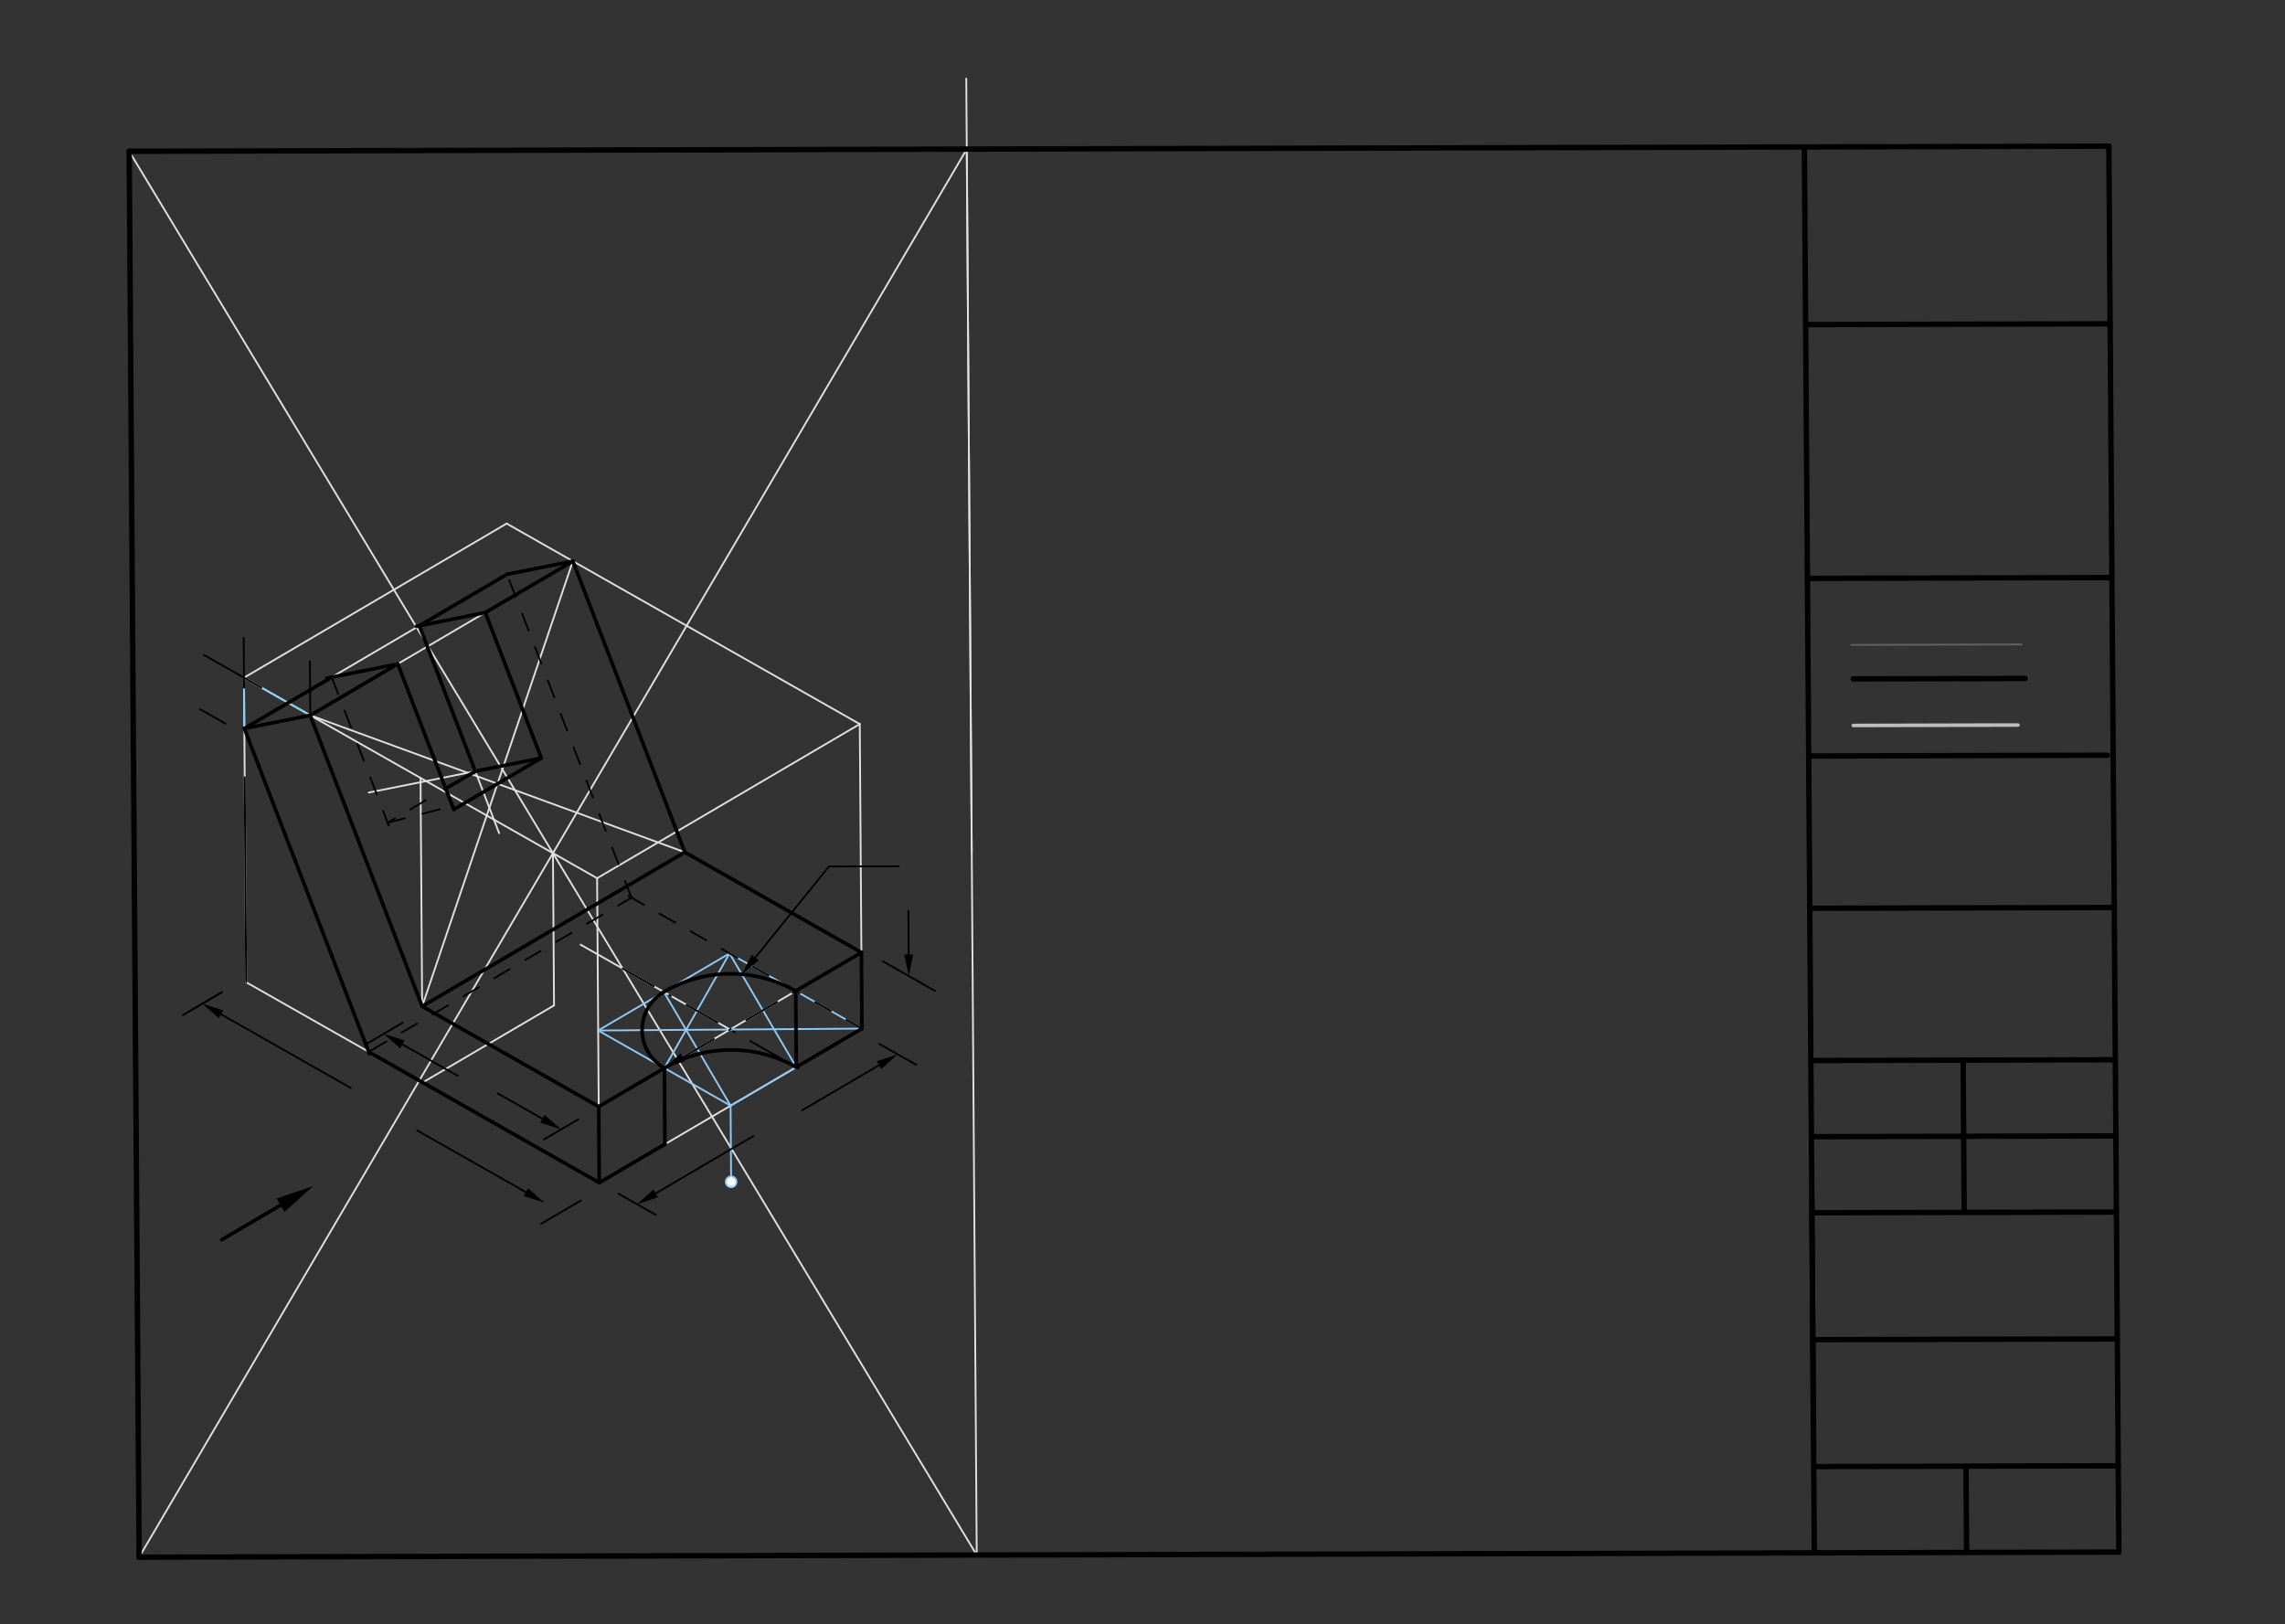 <svg xmlns="http://www.w3.org/2000/svg" class="svg--816" height="100%" preserveAspectRatio="xMidYMid meet" viewBox="0 0 1276 907" width="100%"><rect x="0" y="0" width="1276" height="907" fill="#333333" stroke="none"/><defs><marker id="marker-arrow" markerHeight="16" markerUnits="userSpaceOnUse" markerWidth="24" orient="auto-start-reverse" refX="24" refY="4" viewBox="0 0 24 8"><path d="M 0 0 L 24 4 L 0 8 z" stroke="inherit"></path></marker></defs><g class="aux-layer--949"><g class="element--733"><defs><pattern height="5" id="fill_264_fsib8y__pattern-stripes" patternTransform="rotate(-105)" patternUnits="userSpaceOnUse" width="5"><rect fill="#000000" height="1" transform="translate(0,0)" width="5"></rect></pattern></defs><g fill="url(#fill_264_fsib8y__pattern-stripes)"></g></g><g class="element--733"><line stroke="#E0E0E0" stroke-dasharray="none" stroke-linecap="round" stroke-width="1" x1="542.649" x2="539.589" y1="475.869" y2="43.891"></line></g><g class="element--733"><line stroke="#E0E0E0" stroke-dasharray="none" stroke-linecap="round" stroke-width="1" x1="539.868" x2="545.43" y1="83.281" y2="868.458"></line></g><g class="element--733"><line stroke="#E0E0E0" stroke-dasharray="none" stroke-linecap="round" stroke-width="1" x1="72.137" x2="545.43" y1="84.487" y2="868.458"></line></g><g class="element--733"><line stroke="#E0E0E0" stroke-dasharray="none" stroke-linecap="round" stroke-width="1" x1="77.698" x2="539.868" y1="869.665" y2="83.281"></line></g><g class="element--733"><line stroke="#E0E0E0" stroke-dasharray="none" stroke-linecap="round" stroke-width="1" x1="308.783" x2="309.386" y1="476.473" y2="561.51"></line></g><g class="element--733"><line stroke="#E0E0E0" stroke-dasharray="none" stroke-linecap="round" stroke-width="1" x1="309.386" x2="236.042" y1="561.51" y2="604.55"></line></g><g class="element--733"><line stroke="#E0E0E0" stroke-dasharray="none" stroke-linecap="round" stroke-width="1" x1="236.042" x2="137.448" y1="604.55" y2="548.554"></line></g><g class="element--733"><line stroke="#E0E0E0" stroke-dasharray="none" stroke-linecap="round" stroke-width="1" x1="236.042" x2="334.636" y1="604.55" y2="660.546"></line></g><g class="element--733"><line stroke="#E0E0E0" stroke-dasharray="none" stroke-linecap="round" stroke-width="1" x1="334.636" x2="333.432" y1="660.546" y2="490.472"></line></g><g class="element--733"><line stroke="#E0E0E0" stroke-dasharray="none" stroke-linecap="round" stroke-width="1" x1="334.636" x2="481.323" y1="660.546" y2="574.465"></line></g><g class="element--733"><line stroke="#E0E0E0" stroke-dasharray="none" stroke-linecap="round" stroke-width="1" x1="481.323" x2="480.118" y1="574.465" y2="404.391"></line></g><g class="element--733"><line stroke="#E0E0E0" stroke-dasharray="none" stroke-linecap="round" stroke-width="1" x1="333.432" x2="480.118" y1="490.472" y2="404.391"></line></g><g class="element--733"><line stroke="#E0E0E0" stroke-dasharray="none" stroke-linecap="round" stroke-width="1" x1="333.432" x2="136.244" y1="490.472" y2="378.48"></line></g><g class="element--733"><line stroke="#E0E0E0" stroke-dasharray="none" stroke-linecap="round" stroke-width="1" x1="137.448" x2="136.244" y1="548.554" y2="378.48"></line></g><g class="element--733"><line stroke="#E0E0E0" stroke-dasharray="none" stroke-linecap="round" stroke-width="1" x1="136.244" x2="282.93" y1="378.48" y2="292.399"></line></g><g class="element--733"><line stroke="#E0E0E0" stroke-dasharray="none" stroke-linecap="round" stroke-width="1" x1="282.93" x2="480.118" y1="292.399" y2="404.391"></line></g><g class="element--733"><line stroke="#E0E0E0" stroke-dasharray="none" stroke-linecap="round" stroke-width="1" x1="334.335" x2="235.741" y1="618.027" y2="562.031"></line></g><g class="element--733"><line stroke="#E0E0E0" stroke-dasharray="none" stroke-linecap="round" stroke-width="1" x1="235.741" x2="234.838" y1="562.031" y2="434.476"></line></g><g class="element--733"><line stroke="#E0E0E0" stroke-dasharray="none" stroke-linecap="round" stroke-width="1" x1="136.444" x2="173.216" y1="406.825" y2="399.478"></line></g><g class="element--733"><line stroke="#E0E0E0" stroke-dasharray="none" stroke-linecap="round" stroke-width="1" x1="173.216" x2="235.741" y1="399.478" y2="562.031"></line></g><g class="element--733"><line stroke="#E0E0E0" stroke-dasharray="none" stroke-linecap="round" stroke-width="1" x1="136.444" x2="206.552" y1="406.825" y2="589.093"></line></g><g class="element--733"><line stroke="#E0E0E0" stroke-dasharray="none" stroke-linecap="round" stroke-width="1" x1="173.216" x2="319.903" y1="399.478" y2="313.398"></line></g><g class="element--733"><line stroke="#E0E0E0" stroke-dasharray="none" stroke-linecap="round" stroke-width="1" x1="136.444" x2="283.131" y1="406.825" y2="320.745"></line></g><g class="element--733"><line stroke="#E0E0E0" stroke-dasharray="none" stroke-linecap="round" stroke-width="1" x1="283.131" x2="319.903" y1="320.745" y2="313.398"></line></g><g class="element--733"><line stroke="#E0E0E0" stroke-dasharray="none" stroke-linecap="round" stroke-width="1" x1="334.335" x2="481.022" y1="618.027" y2="531.947"></line></g><g class="element--733"><line stroke="#E0E0E0" stroke-dasharray="none" stroke-linecap="round" stroke-width="1" x1="235.741" x2="382.428" y1="562.031" y2="475.951"></line></g><g class="element--733"><line stroke="#E0E0E0" stroke-dasharray="none" stroke-linecap="round" stroke-width="1" x1="481.022" x2="382.428" y1="531.947" y2="475.951"></line></g><g class="element--733"><line stroke="#E0E0E0" stroke-dasharray="none" stroke-linecap="round" stroke-width="1" x1="382.428" x2="319.903" y1="475.951" y2="313.398"></line></g><g class="element--733"><line stroke="#90CAF9" stroke-dasharray="none" stroke-linecap="round" stroke-width="1" x1="371.007" x2="334.034" y1="596.507" y2="575.509"></line></g><g class="element--733"><line stroke="#90CAF9" stroke-dasharray="none" stroke-linecap="round" stroke-width="1" x1="334.034" x2="407.377" y1="575.509" y2="532.468"></line></g><g class="element--733"><line stroke="#90CAF9" stroke-dasharray="none" stroke-linecap="round" stroke-width="1" x1="407.377" x2="481.323" y1="532.468" y2="574.465"></line></g><g class="element--733"><line stroke="#90CAF9" stroke-dasharray="none" stroke-linecap="round" stroke-width="1" x1="481.323" x2="407.98" y1="574.465" y2="617.506"></line></g><g class="element--733"><line stroke="#90CAF9" stroke-dasharray="none" stroke-linecap="round" stroke-width="1" x1="371.007" x2="407.98" y1="596.507" y2="617.506"></line></g><g class="element--733"><line stroke="#90CAF9" stroke-dasharray="none" stroke-linecap="round" stroke-width="1" x1="407.377" x2="371.007" y1="532.468" y2="596.507"></line></g><g class="element--733"><line stroke="#90CAF9" stroke-dasharray="none" stroke-linecap="round" stroke-width="1" x1="334.034" x2="481.323" y1="575.509" y2="574.465"></line></g><g class="element--733"><line stroke="#90CAF9" stroke-dasharray="none" stroke-linecap="round" stroke-width="1" x1="407.98" x2="383.13" y1="617.506" y2="575.161"></line></g><g class="element--733"><line stroke="#90CAF9" stroke-dasharray="none" stroke-linecap="round" stroke-width="1" x1="383.13" x2="370.706" y1="575.161" y2="553.989"></line></g><g class="element--733"><line stroke="#90CAF9" stroke-dasharray="none" stroke-linecap="round" stroke-width="1" x1="407.377" x2="444.651" y1="532.468" y2="595.986"></line></g><g class="element--733"><line stroke="#90CAF9" stroke-dasharray="none" stroke-linecap="round" stroke-width="1" x1="407.98" x2="408.281" y1="617.506" y2="660.024"></line></g><g class="element--733"><line stroke="#E0E0E0" stroke-dasharray="none" stroke-linecap="round" stroke-width="1" x1="235.741" x2="319.903" y1="562.031" y2="313.398"></line></g><g class="element--733"><line stroke="#E0E0E0" stroke-dasharray="none" stroke-linecap="round" stroke-width="1" x1="173.216" x2="382.428" y1="399.478" y2="475.951"></line></g><g class="element--733"><line stroke="#E0E0E0" stroke-dasharray="none" stroke-linecap="round" stroke-width="1" x1="277.822" x2="302.27" y1="437.714" y2="423.368"></line></g><g class="element--733"><line stroke="#E0E0E0" stroke-dasharray="none" stroke-linecap="round" stroke-width="1" x1="302.27" x2="205.936" y1="423.368" y2="442.616"></line></g><g class="element--733"><line stroke="#E0E0E0" stroke-dasharray="none" stroke-linecap="round" stroke-width="1" x1="234.172" x2="278.735" y1="349.475" y2="465.331"></line></g><g class="element--733"><line stroke="#E0E0E0" stroke-dasharray="none" stroke-linecap="round" stroke-width="1" x1="407.679" x2="324.207" y1="574.987" y2="527.58"></line></g><g class="element--733"><circle cx="408.281" cy="660.024" r="3" stroke="#90CAF9" stroke-width="1" fill="#ffffff"></circle>}</g></g><g class="main-layer--75a"><g class="element--733"><line stroke="#000000" stroke-dasharray="none" stroke-linecap="round" stroke-width="3" x1="77.698" x2="72.137" y1="869.665" y2="84.487"></line></g><g class="element--733"><line stroke="#000000" stroke-dasharray="none" stroke-linecap="round" stroke-width="3" x1="77.698" x2="1183.207" y1="869.665" y2="866.812"></line></g><g class="element--733"><line stroke="#000000" stroke-dasharray="none" stroke-linecap="round" stroke-width="3" x1="72.137" x2="1177.645" y1="84.487" y2="81.635"></line></g><g class="element--733"><line stroke="#000000" stroke-dasharray="none" stroke-linecap="round" stroke-width="3" x1="1183.207" x2="1177.645" y1="866.812" y2="81.635"></line></g><g class="element--733"><line stroke="#000000" stroke-dasharray="none" stroke-linecap="round" stroke-width="3" x1="1007.6" x2="1013.161" y1="82.074" y2="867.251"></line></g><g class="element--733"><line stroke="#000000" stroke-dasharray="none" stroke-linecap="round" stroke-width="3" x1="1012.82" x2="1182.865" y1="819.063" y2="818.624"></line></g><g class="element--733"><line stroke="#000000" stroke-dasharray="none" stroke-linecap="round" stroke-width="3" x1="1011.76" x2="1012.726" y1="669.473" y2="805.869"></line></g><g class="element--733"><line stroke="#000000" stroke-dasharray="none" stroke-linecap="round" stroke-width="3" x1="1098.2" x2="1097.859" y1="867.031" y2="818.844"></line></g><g class="element--733"><line stroke="#000000" stroke-dasharray="none" stroke-linecap="round" stroke-width="3" x1="1012.318" x2="1182.404" y1="748.199" y2="747.76"></line></g><g class="element--733"><line stroke="#000000" stroke-dasharray="none" stroke-linecap="round" stroke-width="3" x1="1011.816" x2="1181.861" y1="677.334" y2="676.896"></line></g><g class="element--733"><line stroke="#000000" stroke-dasharray="none" stroke-linecap="round" stroke-width="3" x1="1011.515" x2="1181.56" y1="634.816" y2="634.377"></line></g><g class="element--733"><line stroke="#000000" stroke-dasharray="none" stroke-linecap="round" stroke-width="3" x1="1011.214" x2="1181.259" y1="592.297" y2="591.848"></line></g><g class="element--733"><line stroke="#000000" stroke-dasharray="none" stroke-linecap="round" stroke-width="3" x1="1096.253" x2="1096.855" y1="592.072" y2="677.115"></line></g><g class="element--733"><line stroke="#000000" stroke-dasharray="none" stroke-linecap="round" stroke-width="3" x1="1010.611" x2="1180.657" y1="507.26" y2="506.81"></line></g><g class="element--733"><line stroke="#000000" stroke-dasharray="none" stroke-linecap="round" stroke-width="3" x1="1010.009" x2="1176.89" y1="422.223" y2="421.782"></line></g><g class="element--733"><line stroke="#000000" stroke-dasharray="none" stroke-linecap="round" stroke-width="3" x1="1009.306" x2="1179.351" y1="323.013" y2="322.563"></line></g><g class="element--733"><line stroke="#000000" stroke-dasharray="none" stroke-linecap="round" stroke-width="3" x1="1034.903" x2="1130.894" y1="379.16" y2="378.906"></line></g><g class="element--733"><line stroke="#616161" stroke-dasharray="none" stroke-linecap="round" stroke-width="1" x1="1033.908" x2="1128.902" y1="360.16" y2="359.909"></line></g><g class="element--733"><line stroke="#BDBDBD" stroke-dasharray="none" stroke-linecap="round" stroke-width="2" x1="1034.903" x2="1126.902" y1="405.16" y2="404.917"></line></g><g class="element--733"><line stroke="#000000" stroke-dasharray="none" stroke-linecap="round" stroke-width="3" x1="1008.302" x2="1178.348" y1="181.284" y2="180.845"></line></g><g class="element--733"><line stroke="#000000" stroke-dasharray="none" stroke-linecap="round" stroke-width="2" x1="334.636" x2="334.335" y1="660.546" y2="618.027"></line></g><g class="element--733"><line stroke="#81D4FA" stroke-dasharray="none" stroke-linecap="round" stroke-width="1" x1="136.244" x2="136.444" y1="378.48" y2="406.825"></line></g><g class="element--733"><line stroke="#81D4FA" stroke-dasharray="none" stroke-linecap="round" stroke-width="1" x1="136.244" x2="173.216" y1="378.48" y2="399.478"></line></g><g class="element--733"><line stroke="#000000" stroke-dasharray="none" stroke-linecap="round" stroke-width="2" x1="334.335" x2="371.007" y1="618.027" y2="596.507"></line></g><g class="element--733"><line stroke="#000000" stroke-dasharray="none" stroke-linecap="round" stroke-width="2" x1="481.022" x2="444.35" y1="531.947" y2="553.467"></line></g><g class="element--733"><path d="M 370.706 553.989 A 24.549 24.549 0 0 0 371.007 596.507" fill="none" stroke="#000000" stroke-dasharray="none" stroke-linecap="round" stroke-width="2"></path></g><g class="element--733"><path d="M 370.706 553.989 A 73.646 73.646 0 0 1 444.35 553.467" fill="none" stroke="#000000" stroke-dasharray="none" stroke-linecap="round" stroke-width="2"></path></g><g class="element--733"><line stroke="#000000" stroke-dasharray="none" stroke-linecap="round" stroke-width="2" x1="371.007" x2="371.308" y1="596.507" y2="639.026"></line></g><g class="element--733"><line stroke="#000000" stroke-dasharray="none" stroke-linecap="round" stroke-width="2" x1="334.636" x2="371.308" y1="660.546" y2="639.026"></line></g><g class="element--733"><line stroke="#000000" stroke-dasharray="none" stroke-linecap="round" stroke-width="2" x1="444.35" x2="444.651" y1="553.467" y2="595.986"></line></g><g class="element--733"><line stroke="#000000" stroke-dasharray="none" stroke-linecap="round" stroke-width="2" x1="481.022" x2="481.323" y1="531.947" y2="574.465"></line></g><g class="element--733"><line stroke="#000000" stroke-dasharray="none" stroke-linecap="round" stroke-width="2" x1="444.651" x2="481.323" y1="595.986" y2="574.465"></line></g><g class="element--733"><path d="M 444.651 595.986 A 73.646 73.646 0 0 0 371.007 596.507" fill="none" stroke="#000000" stroke-dasharray="none" stroke-linecap="round" stroke-width="2"></path></g><g class="element--733"><line stroke="#000000" stroke-dasharray="none" stroke-linecap="round" stroke-width="2" x1="334.335" x2="235.741" y1="618.027" y2="562.031"></line></g><g class="element--733"><line stroke="#000000" stroke-dasharray="none" stroke-linecap="round" stroke-width="2" x1="334.636" x2="205.916" y1="660.546" y2="587.44"></line></g><g class="element--733"><line stroke="#000000" stroke-dasharray="none" stroke-linecap="round" stroke-width="2" x1="136.444" x2="206.371" y1="406.825" y2="588.623"></line></g><g class="element--733"><line stroke="#000000" stroke-dasharray="none" stroke-linecap="round" stroke-width="2" x1="173.216" x2="235.741" y1="399.478" y2="562.031"></line></g><g class="element--733"><line stroke="#000000" stroke-dasharray="none" stroke-linecap="round" stroke-width="2" x1="235.741" x2="382.428" y1="562.031" y2="475.951"></line></g><g class="element--733"><line stroke="#000000" stroke-dasharray="none" stroke-linecap="round" stroke-width="2" x1="481.022" x2="382.428" y1="531.947" y2="475.951"></line></g><g class="element--733"><line stroke="#000000" stroke-dasharray="none" stroke-linecap="round" stroke-width="2" x1="382.428" x2="319.903" y1="475.951" y2="313.398"></line></g><g class="element--733"><line stroke="#000000" stroke-dasharray="none" stroke-linecap="round" stroke-width="2" x1="302.27" x2="253.374" y1="423.368" y2="452.061"></line></g><g class="element--733"><line stroke="#000000" stroke-dasharray="none" stroke-linecap="round" stroke-width="2" x1="253.374" x2="222.126" y1="452.061" y2="370.822"></line></g><g class="element--733"><line stroke="#000000" stroke-dasharray="none" stroke-linecap="round" stroke-width="2" x1="222.126" x2="173.236" y1="370.822" y2="399.512"></line></g><g class="element--733"><line stroke="#000000" stroke-dasharray="none" stroke-linecap="round" stroke-width="2" x1="302.27" x2="271.016" y1="423.368" y2="342.114"></line></g><g class="element--733"><line stroke="#000000" stroke-dasharray="none" stroke-linecap="round" stroke-width="2" x1="271.016" x2="319.915" y1="342.114" y2="313.418"></line></g><g class="element--733"><line stroke="#000000" stroke-dasharray="none" stroke-linecap="round" stroke-width="2" x1="271.016" x2="232.539" y1="342.114" y2="349.802"></line></g><g class="element--733"><line stroke="#000000" stroke-dasharray="none" stroke-linecap="round" stroke-width="2" x1="283.131" x2="234.172" y1="320.745" y2="349.475"></line></g><g class="element--733"><line stroke="#000000" stroke-dasharray="none" stroke-linecap="round" stroke-width="2" x1="283.131" x2="319.885" y1="320.745" y2="313.401"></line></g><g class="element--733"><line stroke="#000000" stroke-dasharray="none" stroke-linecap="round" stroke-width="2" x1="173.264" x2="136.45" y1="399.496" y2="406.851"></line></g><g class="element--733"><line stroke="#000000" stroke-dasharray="none" stroke-linecap="round" stroke-width="2" x1="222.126" x2="182.445" y1="370.822" y2="378.75"></line></g><g class="element--733"><line stroke="#000000" stroke-dasharray="none" stroke-linecap="round" stroke-width="2" x1="136.454" x2="185.25" y1="406.85" y2="378.215"></line></g><g class="element--733"><line stroke="#000000" stroke-dasharray="none" stroke-linecap="round" stroke-width="2" x1="265.426" x2="248.508" y1="430.729" y2="440.657"></line></g><g class="element--733"><line stroke="#000000" stroke-dasharray="none" stroke-linecap="round" stroke-width="2" x1="265.426" x2="302.27" y1="430.729" y2="423.368"></line></g><g class="element--733"><line stroke="#000000" stroke-dasharray="none" stroke-linecap="round" stroke-width="2" x1="265.426" x2="234.172" y1="430.729" y2="349.475"></line></g><g class="element--733"><line stroke="#000000" stroke-dasharray="none" stroke-linecap="round" stroke-width="2" x1="156.661" x2="123.796" y1="673.089" y2="692.375"></line><path d="M174.773,662.46 l21,4.375 l0,-8.75 z" fill="#000000" stroke="#000000" stroke-width="0" transform="rotate(149.594, 174.773, 662.46)"></path></g><g class="element--733"><line stroke="#000000" stroke-dasharray="20, 10, 1, 10" stroke-linecap="round" stroke-width="1" x1="381.356" x2="444.35" y1="590.434" y2="553.467"></line><path d="M371.007,596.507 l12,2.5 l0,-5 z" fill="#000000" stroke="#000000" stroke-width="0" transform="rotate(329.594, 371.007, 596.507)"></path></g><g class="element--733"><line stroke="#000000" stroke-dasharray="20, 10, 1, 10" stroke-linecap="round" stroke-width="1" x1="347.689" x2="450.293" y1="540.916" y2="599.19"></line></g><g class="element--733"><line stroke="#000000" stroke-dasharray="none" stroke-linecap="round" stroke-width="1" x1="421.763" x2="462.903" y1="534.793" y2="483.92"></line><path d="M414.217,544.124 l12,2.5 l0,-5 z" fill="#000000" stroke="#000000" stroke-width="0" transform="rotate(308.962, 414.217, 544.124)"></path></g><g class="element--733"><line stroke="#000000" stroke-dasharray="none" stroke-linecap="round" stroke-width="1" x1="462.903" x2="501.871" y1="483.92" y2="483.817"></line></g><g class="element--733"><line stroke="#000000" stroke-dasharray="none" stroke-linecap="round" stroke-width="1" x1="345.444" x2="366.149" y1="666.684" y2="678.443"></line></g><g class="element--733"><line stroke="#000000" stroke-dasharray="none" stroke-linecap="round" stroke-width="1" x1="490.903" x2="511.608" y1="582.92" y2="594.679"></line></g><g class="element--733"><line stroke="#000000" stroke-dasharray="none" stroke-linecap="round" stroke-width="1" x1="366.146" x2="420.706" y1="666.49" y2="634.473"></line><path d="M355.797,672.564 l12,2.5 l0,-5 z" fill="#000000" stroke="#000000" stroke-width="0" transform="rotate(329.594, 355.797, 672.564)"></path></g><g class="element--733"><line stroke="#000000" stroke-dasharray="none" stroke-linecap="round" stroke-width="1" x1="490.906" x2="447.986" y1="594.873" y2="620.06"></line><path d="M501.255,588.8 l12,2.5 l0,-5 z" fill="#000000" stroke="#000000" stroke-width="0" transform="rotate(149.594, 501.255, 588.8)"></path></g><g class="element--733"><line stroke="#000000" stroke-dasharray="none" stroke-linecap="round" stroke-width="1" x1="492.903" x2="522.112" y1="536.809" y2="553.398"></line></g><g class="element--733"><line stroke="#000000" stroke-dasharray="none" stroke-linecap="round" stroke-width="1" x1="507.422" x2="507.251" y1="533.104" y2="508.863"></line><path d="M507.507,545.104 l12,2.5 l0,-5 z" fill="#000000" stroke="#000000" stroke-width="0" transform="rotate(269.594, 507.507, 545.104)"></path></g><g class="element--733"><line stroke="#000000" stroke-dasharray="none" stroke-linecap="round" stroke-width="1" x1="145.964" x2="113.83" y1="384" y2="365.75"></line></g><g class="element--733"><line stroke="#000000" stroke-dasharray="none" stroke-linecap="round" stroke-width="1" x1="125.903" x2="111.639" y1="404.142" y2="396.042"></line></g><g class="element--733"><line stroke="#000000" stroke-dasharray="none" stroke-linecap="round" stroke-width="1" x1="136.283" x2="136.086" y1="384.069" y2="356.261"></line></g><g class="element--733"><line stroke="#000000" stroke-dasharray="none" stroke-linecap="round" stroke-width="1" x1="173.264" x2="173.049" y1="399.496" y2="369.177"></line></g><g class="element--733"><line stroke="#000000" stroke-dasharray="none" stroke-linecap="round" stroke-width="1" x1="136.637" x2="137.448" y1="434.088" y2="548.554"></line></g><g class="element--733"><line stroke="#000000" stroke-dasharray="none" stroke-linecap="round" stroke-width="1" x1="324.466" x2="302.12" y1="670.399" y2="683.512"></line></g><g class="element--733"><line stroke="#000000" stroke-dasharray="none" stroke-linecap="round" stroke-width="1" x1="123.903" x2="107.427" y1="554.142" y2="563.811"></line></g><g class="element--733"><line stroke="#000000" stroke-dasharray="none" stroke-linecap="round" stroke-width="1" x1="293.589" x2="232.939" y1="665.764" y2="631.319"></line><path d="M304.023,671.691 l12,2.5 l0,-5 z" fill="#000000" stroke="#000000" stroke-width="0" transform="rotate(209.594, 304.023, 671.691)"></path></g><g class="element--733"><line stroke="#000000" stroke-dasharray="none" stroke-linecap="round" stroke-width="1" x1="123.903" x2="102.091" y1="554.142" y2="566.942"></line></g><g class="element--733"><line stroke="#000000" stroke-dasharray="none" stroke-linecap="round" stroke-width="1" x1="123.431" x2="195.9" y1="566.469" y2="607.627"></line><path d="M112.997,560.542 l12,2.5 l0,-5 z" fill="#000000" stroke="#000000" stroke-width="0" transform="rotate(29.594, 112.997, 560.542)"></path></g><g class="element--733"><line stroke="#000000" stroke-dasharray="none" stroke-linecap="round" stroke-width="1" x1="322.903" x2="303.79" y1="625.142" y2="636.358"></line></g><g class="element--733"><line stroke="#000000" stroke-dasharray="none" stroke-linecap="round" stroke-width="1" x1="224.903" x2="203.666" y1="571.142" y2="583.605"></line></g><g class="element--733"><line stroke="#000000" stroke-dasharray="none" stroke-linecap="round" stroke-width="1" x1="224.719" x2="255.614" y1="583.3" y2="600.847"></line><path d="M214.284,577.374 l12,2.5 l0,-5 z" fill="#000000" stroke="#000000" stroke-width="0" transform="rotate(29.594, 214.284, 577.374)"></path></g><g class="element--733"><line stroke="#000000" stroke-dasharray="none" stroke-linecap="round" stroke-width="1" x1="302.912" x2="277.879" y1="624.824" y2="610.607"></line><path d="M313.346,630.75 l12,2.5 l0,-5 z" fill="#000000" stroke="#000000" stroke-width="0" transform="rotate(209.594, 313.346, 630.75)"></path></g><g class="element--733"><line stroke="#000000" stroke-dasharray="10" stroke-linecap="round" stroke-width="1" x1="481.323" x2="342.933" y1="574.465" y2="495.867"></line></g><g class="element--733"><line stroke="#000000" stroke-dasharray="10" stroke-linecap="round" stroke-width="1" x1="207.066" x2="353.046" y1="586.765" y2="501.099"></line></g><g class="element--733"><line stroke="#000000" stroke-dasharray="10" stroke-linecap="round" stroke-width="1" x1="352.603" x2="283.243" y1="501.36" y2="321.036"></line></g><g class="element--733"><line stroke="#000000" stroke-dasharray="10" stroke-linecap="round" stroke-width="1" x1="185.237" x2="217.109" y1="378.192" y2="461.054"></line></g><g class="element--733"><line stroke="#000000" stroke-dasharray="10" stroke-linecap="round" stroke-width="1" x1="237.798" x2="216.249" y1="446.942" y2="459.588"></line></g><g class="element--733"><line stroke="#000000" stroke-dasharray="10" stroke-linecap="round" stroke-width="1" x1="216.49" x2="251.807" y1="459.446" y2="450.402"></line></g></g><g class="snaps-layer--ac6"></g><g class="temp-layer--52d"></g></svg>